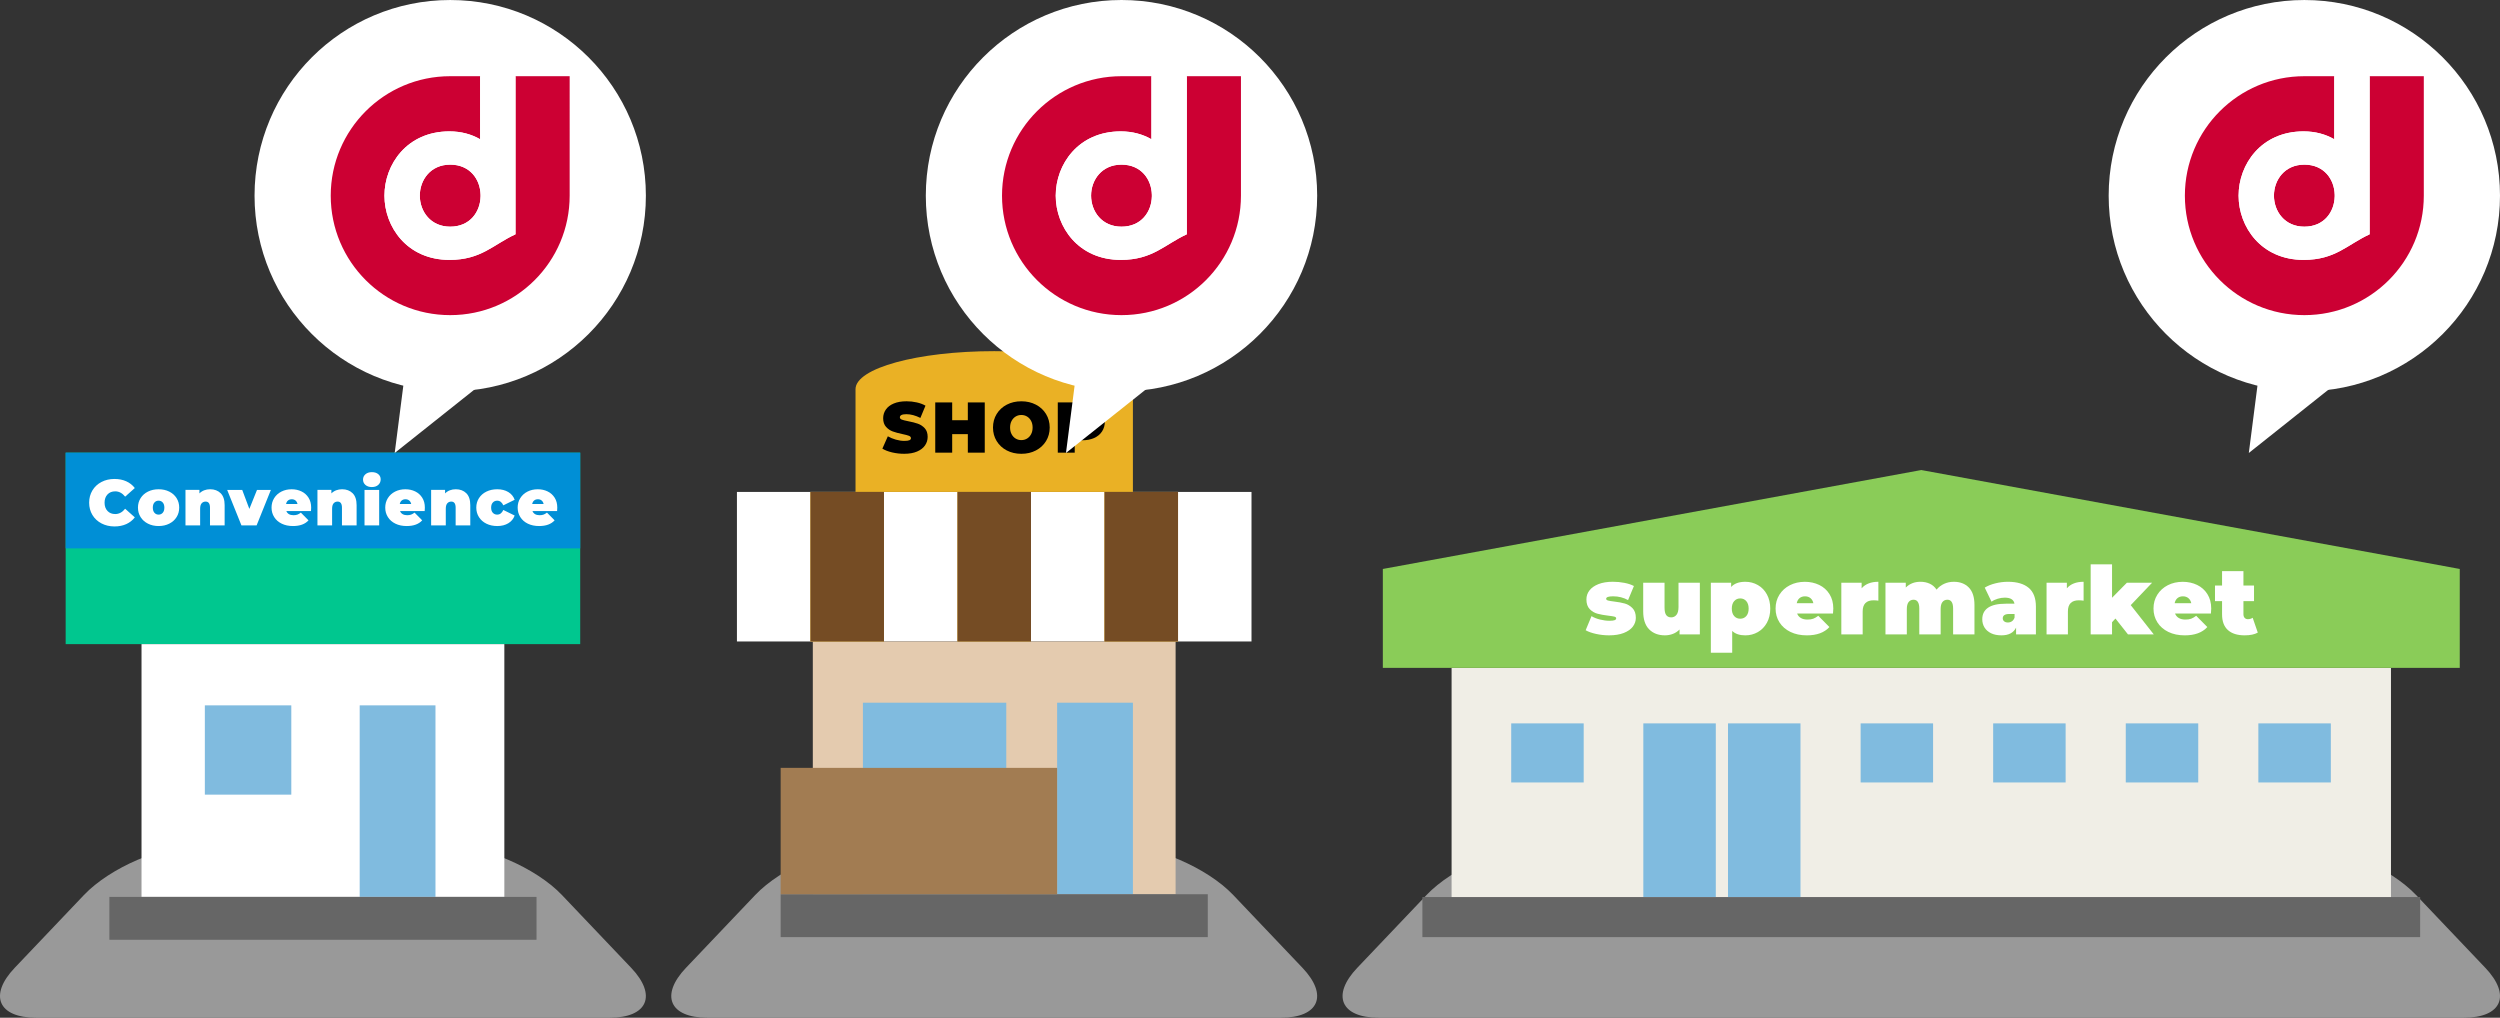 <?xml version="1.0" encoding="utf-8"?>
<!-- Generator: Adobe Illustrator 15.1.0, SVG Export Plug-In . SVG Version: 6.00 Build 0)  -->
<!DOCTYPE svg PUBLIC "-//W3C//DTD SVG 1.1//EN" "http://www.w3.org/Graphics/SVG/1.1/DTD/svg11.dtd">
<svg version="1.1" xmlns="http://www.w3.org/2000/svg" xmlns:xlink="http://www.w3.org/1999/xlink" x="0px" y="0px"
	 width="231.286px" height="94.153px" viewBox="0 0 231.286 94.153" enable-background="new 0 0 231.286 94.153"
	 xml:space="preserve">
<rect x="0" y="0" width="231.286" height="94.153" fill="#333333" stroke="none"/>
<g id="レイヤー_1">
</g>
<g id="obj">
	<g opacity="0.5">
		<path fill="#FFFFFF" d="M127.545,94.153c-3.503,0-4.394-2.076-1.979-4.614l6.408-6.738c2.414-2.537,7.254-4.613,10.757-4.613
			h70.035c3.503,0,8.343,2.076,10.756,4.614l6.407,6.737c2.413,2.537,1.522,4.614-1.98,4.614H127.545z"/>
	</g>
	<g>
		<rect x="131.592" y="82.988" fill="#666666" width="92.307" height="3.709"/>
		<rect x="134.293" y="61.789" fill="#F0EEE6" width="86.906" height="21.199"/>
		<polygon fill="#8ACC58" points="177.746,43.485 127.932,52.637 127.932,61.789 227.563,61.789 227.563,52.637 		"/>
		<g>
			<path fill="#FFFFFF" d="M147.657,58.647c-0.396-0.087-0.717-0.201-0.961-0.341l0.541-1.303c0.223,0.135,0.484,0.239,0.787,0.314
				c0.303,0.076,0.598,0.114,0.883,0.114c0.227,0,0.385-0.019,0.477-0.058c0.09-0.037,0.135-0.094,0.135-0.17
				s-0.057-0.128-0.17-0.157c-0.113-0.028-0.299-0.058-0.555-0.087c-0.391-0.047-0.723-0.106-0.996-0.18
				c-0.275-0.072-0.516-0.214-0.723-0.424c-0.205-0.209-0.309-0.51-0.309-0.9c0-0.309,0.092-0.585,0.279-0.83
				c0.186-0.244,0.465-0.439,0.834-0.586c0.371-0.145,0.814-0.218,1.332-0.218c0.361,0,0.717,0.034,1.063,0.101
				c0.348,0.066,0.643,0.164,0.887,0.293l-0.541,1.302c-0.42-0.233-0.881-0.35-1.381-0.35c-0.432,0-0.646,0.075-0.646,0.228
				c0,0.076,0.059,0.129,0.174,0.162c0.117,0.031,0.301,0.063,0.551,0.092c0.391,0.046,0.721,0.107,0.992,0.183
				c0.271,0.076,0.51,0.219,0.717,0.429c0.207,0.209,0.311,0.51,0.311,0.9c0,0.297-0.094,0.567-0.279,0.813
				c-0.188,0.244-0.467,0.439-0.84,0.586c-0.373,0.145-0.824,0.218-1.354,0.218C148.456,58.778,148.054,58.734,147.657,58.647z"/>
			<path fill="#FFFFFF" d="M157.261,53.91v4.781h-1.879v-0.455c-0.174,0.181-0.379,0.316-0.611,0.406s-0.48,0.136-0.742,0.136
				c-0.607,0-1.094-0.185-1.461-0.556c-0.367-0.369-0.549-0.928-0.549-1.673v-2.64h1.975v2.299c0,0.326,0.053,0.559,0.156,0.699
				c0.105,0.14,0.26,0.209,0.463,0.209c0.193,0,0.354-0.076,0.482-0.23c0.127-0.154,0.191-0.398,0.191-0.73V53.91H157.261z"/>
			<path fill="#FFFFFF" d="M162.626,54.125c0.352,0.201,0.633,0.49,0.84,0.869c0.205,0.379,0.309,0.816,0.309,1.311
				c0,0.496-0.104,0.932-0.309,1.307c-0.207,0.376-0.488,0.664-0.84,0.865s-0.738,0.302-1.158,0.302
				c-0.529,0-0.936-0.137-1.215-0.411v2.02h-1.975V53.91h1.879v0.394c0.285-0.32,0.723-0.48,1.311-0.48
				C161.888,53.823,162.274,53.924,162.626,54.125z M161.556,56.996c0.145-0.164,0.219-0.395,0.219-0.691s-0.074-0.528-0.219-0.694
				c-0.146-0.166-0.332-0.249-0.559-0.249c-0.229,0-0.414,0.083-0.561,0.249c-0.145,0.166-0.219,0.397-0.219,0.694
				s0.074,0.527,0.219,0.691c0.146,0.162,0.332,0.244,0.561,0.244C161.224,57.24,161.409,57.158,161.556,56.996z"/>
			<path fill="#FFFFFF" d="M169.579,56.76h-3.32c0.07,0.181,0.186,0.318,0.35,0.415c0.162,0.097,0.367,0.144,0.611,0.144
				c0.209,0,0.387-0.025,0.529-0.078s0.299-0.143,0.467-0.271l1.031,1.041c-0.467,0.512-1.162,0.769-2.088,0.769
				c-0.578,0-1.084-0.106-1.521-0.319s-0.775-0.508-1.014-0.887s-0.357-0.805-0.357-1.275c0-0.479,0.117-0.904,0.354-1.281
				c0.236-0.375,0.559-0.668,0.971-0.878c0.41-0.21,0.871-0.314,1.385-0.314c0.482,0,0.924,0.097,1.324,0.288
				c0.398,0.192,0.717,0.475,0.951,0.848c0.236,0.373,0.355,0.818,0.355,1.338C169.606,56.326,169.597,56.48,169.579,56.76z
				 M166.485,55.335c-0.133,0.11-0.221,0.269-0.262,0.472h1.539c-0.041-0.197-0.129-0.354-0.264-0.467
				c-0.133-0.114-0.303-0.171-0.506-0.171C166.788,55.169,166.62,55.225,166.485,55.335z"/>
			<path fill="#FFFFFF" d="M173.776,53.823v1.747c-0.158-0.022-0.303-0.034-0.438-0.034c-0.676,0-1.014,0.344-1.014,1.031v2.124
				h-1.975V53.91h1.879v0.516C172.579,54.024,173.095,53.823,173.776,53.823z"/>
			<path fill="#FFFFFF" d="M182.146,54.356c0.346,0.355,0.52,0.892,0.52,1.608v2.727h-1.975v-2.387c0-0.547-0.178-0.821-0.533-0.821
				c-0.188,0-0.338,0.07-0.451,0.21s-0.17,0.361-0.17,0.664v2.334h-1.975v-2.387c0-0.547-0.178-0.821-0.533-0.821
				c-0.188,0-0.336,0.07-0.451,0.21c-0.113,0.14-0.17,0.361-0.17,0.664v2.334h-1.975V53.91h1.879v0.446
				c0.355-0.355,0.807-0.533,1.355-0.533c0.32,0,0.607,0.06,0.865,0.179c0.256,0.119,0.465,0.302,0.629,0.547
				c0.191-0.233,0.424-0.412,0.699-0.537c0.273-0.126,0.572-0.188,0.898-0.188C181.337,53.823,181.798,54.001,182.146,54.356z"/>
			<path fill="#FFFFFF" d="M187.687,54.387c0.443,0.376,0.664,0.954,0.664,1.734v2.57h-1.834v-0.63
				c-0.229,0.478-0.68,0.717-1.355,0.717c-0.379,0-0.701-0.065-0.965-0.196c-0.266-0.131-0.467-0.309-0.604-0.533
				s-0.205-0.477-0.205-0.756c0-0.473,0.18-0.83,0.541-1.075s0.908-0.367,1.643-0.367h0.795c-0.063-0.372-0.363-0.56-0.898-0.56
				c-0.217,0-0.436,0.034-0.656,0.102c-0.221,0.066-0.41,0.158-0.568,0.274l-0.629-1.302c0.273-0.169,0.604-0.302,0.992-0.398
				c0.387-0.096,0.773-0.144,1.158-0.144C186.603,53.823,187.243,54.012,187.687,54.387z M186.132,57.477
				c0.109-0.076,0.191-0.189,0.244-0.342v-0.332h-0.49c-0.4,0-0.602,0.135-0.602,0.402c0,0.111,0.041,0.203,0.127,0.275
				c0.084,0.072,0.199,0.109,0.344,0.109C185.896,57.59,186.021,57.552,186.132,57.477z"/>
			<path fill="#FFFFFF" d="M192.763,53.823v1.747c-0.158-0.022-0.303-0.034-0.438-0.034c-0.676,0-1.014,0.344-1.014,1.031v2.124
				h-1.975V53.91h1.879v0.516C191.565,54.024,192.081,53.823,192.763,53.823z"/>
			<path fill="#FFFFFF" d="M195.708,57.223l-0.314,0.341v1.128h-1.977v-6.484h1.977v3.094l1.371-1.391h2.334l-1.975,2.072
				l2.131,2.709h-2.385L195.708,57.223z"/>
			<path fill="#FFFFFF" d="M204.542,56.76h-3.32c0.07,0.181,0.186,0.318,0.35,0.415c0.162,0.097,0.367,0.144,0.611,0.144
				c0.209,0,0.387-0.025,0.529-0.078s0.299-0.143,0.467-0.271l1.031,1.041c-0.467,0.512-1.162,0.769-2.088,0.769
				c-0.578,0-1.084-0.106-1.521-0.319s-0.775-0.508-1.014-0.887s-0.357-0.805-0.357-1.275c0-0.479,0.117-0.904,0.354-1.281
				c0.236-0.375,0.559-0.668,0.971-0.878c0.41-0.21,0.871-0.314,1.385-0.314c0.482,0,0.924,0.097,1.324,0.288
				c0.398,0.192,0.717,0.475,0.951,0.848c0.236,0.373,0.355,0.818,0.355,1.338C204.569,56.326,204.56,56.48,204.542,56.76z
				 M201.448,55.335c-0.133,0.11-0.221,0.269-0.262,0.472h1.539c-0.041-0.197-0.129-0.354-0.264-0.467
				c-0.133-0.114-0.303-0.171-0.506-0.171C201.751,55.169,201.583,55.225,201.448,55.335z"/>
			<path fill="#FFFFFF" d="M208.878,58.525c-0.297,0.168-0.703,0.253-1.215,0.253c-0.67,0-1.186-0.161-1.547-0.485
				c-0.361-0.323-0.543-0.809-0.543-1.455v-1.223h-0.654v-1.442h0.654v-1.337h1.977v1.337h0.979v1.442h-0.979v1.205
				c0,0.146,0.037,0.26,0.113,0.342c0.074,0.081,0.174,0.121,0.297,0.121c0.168,0,0.316-0.043,0.445-0.131L208.878,58.525z"/>
		</g>
		<rect x="152.031" y="66.924" fill="#80BBDF" width="6.705" height="16.064"/>
		<rect x="139.809" y="66.924" fill="#80BBDF" width="6.705" height="5.465"/>
		<rect x="172.135" y="66.924" fill="#80BBDF" width="6.703" height="5.465"/>
		<rect x="184.396" y="66.924" fill="#80BBDF" width="6.705" height="5.465"/>
		<rect x="196.664" y="66.924" fill="#80BBDF" width="6.705" height="5.465"/>
		<rect x="208.93" y="66.924" fill="#80BBDF" width="6.705" height="5.465"/>
		<rect x="159.865" y="66.924" fill="#80BBDF" width="6.705" height="16.064"/>
	</g>
	<g opacity="0.5">
		<path fill="#FFFFFF" d="M3.338,94.153c-3.503,0-4.394-2.076-1.979-4.614l6.408-6.738c2.414-2.537,7.254-4.613,10.757-4.613H41.23
			c3.503,0,8.343,2.076,10.756,4.613l6.408,6.738c2.413,2.538,1.522,4.614-1.98,4.614H3.338z"/>
	</g>
	<g opacity="0.5">
		<path fill="#FFFFFF" d="M65.441,94.153c-3.503,0-4.394-2.076-1.979-4.614l6.408-6.738c2.414-2.537,7.254-4.613,10.757-4.613
			h22.708c3.503,0,8.343,2.076,10.757,4.614l6.406,6.737c2.413,2.537,1.522,4.614-1.98,4.614H65.441z"/>
	</g>
	<g>
		<rect x="6.074" y="41.877" fill="#00C78F" width="47.604" height="17.714"/>
		<rect x="6.074" y="41.877" fill="#008FD6" width="47.604" height="8.857"/>
		<rect x="13.093" y="59.592" fill="#FFFFFF" width="33.566" height="23.383"/>
		<rect x="18.951" y="65.256" fill="#80BBDF" width="7.999" height="8.26"/>
		<rect x="33.276" y="65.256" fill="#80BBDF" width="7.012" height="17.719"/>
		<rect x="10.118" y="82.975" fill="#666666" width="39.517" height="3.967"/>
		<g>
			<path fill="#FFFFFF" d="M9.388,48.423c-0.356-0.186-0.636-0.446-0.838-0.78c-0.201-0.334-0.303-0.713-0.303-1.137
				c0-0.424,0.102-0.803,0.303-1.137c0.202-0.334,0.481-0.594,0.838-0.78c0.355-0.186,0.756-0.279,1.199-0.279
				c0.408,0,0.772,0.072,1.093,0.216c0.319,0.144,0.584,0.352,0.792,0.624l-0.895,0.798c-0.26-0.328-0.566-0.492-0.918-0.492
				c-0.296,0-0.534,0.095-0.714,0.285c-0.18,0.19-0.271,0.445-0.271,0.765c0,0.32,0.091,0.575,0.271,0.765s0.418,0.285,0.714,0.285
				c0.352,0,0.658-0.164,0.918-0.492l0.895,0.798c-0.208,0.272-0.473,0.48-0.792,0.625c-0.32,0.144-0.685,0.216-1.093,0.216
				C10.144,48.702,9.743,48.609,9.388,48.423z"/>
			<path fill="#FFFFFF" d="M13.69,48.447c-0.29-0.146-0.517-0.348-0.681-0.606c-0.164-0.258-0.246-0.551-0.246-0.879
				s0.082-0.621,0.246-0.879s0.391-0.459,0.681-0.603s0.617-0.216,0.981-0.216c0.368,0,0.696,0.072,0.987,0.216
				c0.289,0.144,0.516,0.345,0.678,0.603s0.243,0.551,0.243,0.879s-0.081,0.621-0.243,0.879c-0.162,0.259-0.389,0.46-0.678,0.606
				c-0.291,0.146-0.619,0.219-0.987,0.219C14.308,48.666,13.98,48.594,13.69,48.447z M15.056,47.439
				c0.1-0.114,0.15-0.273,0.15-0.477s-0.051-0.362-0.15-0.474c-0.1-0.112-0.228-0.168-0.384-0.168s-0.284,0.056-0.384,0.168
				c-0.101,0.112-0.15,0.27-0.15,0.474s0.05,0.363,0.15,0.477c0.1,0.114,0.228,0.171,0.384,0.171S14.956,47.553,15.056,47.439z"/>
			<path fill="#FFFFFF" d="M20.413,45.63c0.246,0.244,0.369,0.612,0.369,1.104v1.873h-1.355v-1.639c0-0.376-0.135-0.564-0.402-0.564
				c-0.152,0-0.275,0.053-0.369,0.159s-0.141,0.273-0.141,0.501v1.542h-1.356v-3.283h1.29v0.324
				c0.128-0.128,0.276-0.224,0.444-0.288s0.35-0.096,0.546-0.096C19.843,45.264,20.167,45.386,20.413,45.63z"/>
			<path fill="#FFFFFF" d="M25.06,45.324l-1.32,3.283h-1.403l-1.32-3.283h1.392l0.66,1.758l0.708-1.758H25.06z"/>
			<path fill="#FFFFFF" d="M28.771,47.28h-2.28c0.048,0.124,0.128,0.219,0.24,0.285c0.111,0.066,0.252,0.099,0.42,0.099
				c0.144,0,0.265-0.018,0.362-0.054c0.099-0.036,0.205-0.098,0.321-0.186l0.708,0.715c-0.32,0.352-0.798,0.527-1.434,0.527
				c-0.396,0-0.744-0.072-1.044-0.219c-0.301-0.146-0.532-0.349-0.696-0.609c-0.164-0.26-0.246-0.552-0.246-0.876
				c0-0.328,0.081-0.621,0.243-0.879s0.384-0.459,0.666-0.603s0.599-0.216,0.951-0.216c0.332,0,0.635,0.066,0.908,0.198
				c0.274,0.132,0.492,0.326,0.654,0.582s0.243,0.562,0.243,0.918C28.789,46.982,28.783,47.088,28.771,47.28z M26.647,46.302
				c-0.093,0.076-0.152,0.184-0.181,0.324h1.057c-0.028-0.136-0.089-0.243-0.181-0.321c-0.092-0.078-0.208-0.117-0.348-0.117
				S26.739,46.226,26.647,46.302z"/>
			<path fill="#FFFFFF" d="M32.622,45.63c0.246,0.244,0.369,0.612,0.369,1.104v1.873h-1.355v-1.639c0-0.376-0.135-0.564-0.402-0.564
				c-0.152,0-0.275,0.053-0.369,0.159s-0.141,0.273-0.141,0.501v1.542h-1.356v-3.283h1.29v0.324
				c0.128-0.128,0.276-0.224,0.444-0.288s0.35-0.096,0.546-0.096C32.052,45.264,32.376,45.386,32.622,45.63z"/>
			<path fill="#FFFFFF" d="M33.81,44.865c-0.149-0.13-0.225-0.295-0.225-0.495c0-0.2,0.075-0.365,0.225-0.495
				c0.15-0.13,0.348-0.195,0.591-0.195c0.248,0,0.446,0.062,0.595,0.186c0.147,0.124,0.222,0.284,0.222,0.48
				c0,0.208-0.074,0.379-0.222,0.513c-0.148,0.134-0.347,0.201-0.595,0.201C34.157,45.06,33.96,44.995,33.81,44.865z M33.723,45.324
				h1.356v3.283h-1.356V45.324z"/>
			<path fill="#FFFFFF" d="M39.289,47.28h-2.28c0.048,0.124,0.128,0.219,0.24,0.285c0.111,0.066,0.252,0.099,0.42,0.099
				c0.144,0,0.265-0.018,0.362-0.054c0.099-0.036,0.205-0.098,0.321-0.186l0.708,0.715c-0.32,0.352-0.798,0.527-1.434,0.527
				c-0.396,0-0.744-0.072-1.044-0.219c-0.301-0.146-0.532-0.349-0.696-0.609c-0.164-0.26-0.246-0.552-0.246-0.876
				c0-0.328,0.081-0.621,0.243-0.879s0.384-0.459,0.666-0.603s0.599-0.216,0.951-0.216c0.332,0,0.635,0.066,0.908,0.198
				c0.274,0.132,0.492,0.326,0.654,0.582s0.243,0.562,0.243,0.918C39.307,46.982,39.301,47.088,39.289,47.28z M37.165,46.302
				c-0.093,0.076-0.152,0.184-0.181,0.324h1.057c-0.028-0.136-0.089-0.243-0.181-0.321c-0.092-0.078-0.208-0.117-0.348-0.117
				S37.257,46.226,37.165,46.302z"/>
			<path fill="#FFFFFF" d="M43.139,45.63c0.246,0.244,0.369,0.612,0.369,1.104v1.873h-1.355v-1.639c0-0.376-0.135-0.564-0.402-0.564
				c-0.152,0-0.275,0.053-0.369,0.159s-0.141,0.273-0.141,0.501v1.542h-1.356v-3.283h1.29v0.324
				c0.128-0.128,0.276-0.224,0.444-0.288s0.35-0.096,0.546-0.096C42.568,45.264,42.893,45.386,43.139,45.63z"/>
			<path fill="#FFFFFF" d="M45.002,48.45c-0.294-0.144-0.524-0.346-0.69-0.606c-0.166-0.26-0.249-0.554-0.249-0.882
				s0.083-0.621,0.249-0.879s0.396-0.459,0.69-0.603s0.627-0.216,0.999-0.216c0.399,0,0.741,0.086,1.025,0.258
				s0.48,0.41,0.588,0.714l-1.05,0.516c-0.128-0.288-0.318-0.432-0.57-0.432c-0.159,0-0.293,0.056-0.398,0.168
				c-0.106,0.112-0.159,0.27-0.159,0.474c0,0.208,0.053,0.368,0.159,0.48c0.105,0.112,0.239,0.168,0.398,0.168
				c0.252,0,0.442-0.144,0.57-0.432l1.05,0.516c-0.107,0.304-0.304,0.542-0.588,0.714s-0.626,0.258-1.025,0.258
				C45.629,48.666,45.296,48.594,45.002,48.45z"/>
			<path fill="#FFFFFF" d="M51.54,47.28h-2.28c0.048,0.124,0.128,0.219,0.24,0.285c0.111,0.066,0.252,0.099,0.42,0.099
				c0.144,0,0.265-0.018,0.362-0.054c0.099-0.036,0.205-0.098,0.321-0.186l0.708,0.715c-0.32,0.352-0.798,0.527-1.434,0.527
				c-0.396,0-0.744-0.072-1.044-0.219c-0.301-0.146-0.532-0.349-0.696-0.609c-0.164-0.26-0.246-0.552-0.246-0.876
				c0-0.328,0.081-0.621,0.243-0.879s0.384-0.459,0.666-0.603s0.599-0.216,0.951-0.216c0.332,0,0.635,0.066,0.908,0.198
				c0.274,0.132,0.492,0.326,0.654,0.582s0.243,0.562,0.243,0.918C51.558,46.982,51.552,47.088,51.54,47.28z M49.416,46.302
				c-0.093,0.076-0.152,0.184-0.181,0.324h1.057c-0.028-0.136-0.089-0.243-0.181-0.321c-0.092-0.078-0.208-0.117-0.348-0.117
				S49.508,46.226,49.416,46.302z"/>
		</g>
	</g>
	<g>
		<rect x="68.177" y="45.511" fill="#FFFFFF" width="47.605" height="13.834"/>
		<path fill="#EAB125" d="M91.979,32.487c-7.086,0-12.831,1.576-12.831,3.52v9.504h25.662v-9.504
			C104.811,34.063,99.065,32.487,91.979,32.487z"/>
		<rect x="75.197" y="59.346" fill="#E4CBAF" width="33.564" height="23.385"/>
		<rect x="79.831" y="65.01" fill="#80BBDF" width="13.265" height="17.721"/>
		<rect x="97.8" y="65.01" fill="#80BBDF" width="7.011" height="17.721"/>
		<g>
			<g>
				<rect x="88.577" y="45.511" fill="#EAB125" width="6.805" height="13.834"/>
				<rect x="102.179" y="45.511" fill="#EAB125" width="6.806" height="13.834"/>
				<rect x="74.975" y="45.511" fill="#EAB125" width="6.806" height="13.834"/>
			</g>
			<g>
				<rect x="88.577" y="45.511" fill="#754C24" width="6.805" height="13.834"/>
				<rect x="102.179" y="45.511" fill="#754C24" width="6.806" height="13.834"/>
				<rect x="74.975" y="45.511" fill="#754C24" width="6.806" height="13.834"/>
			</g>
		</g>
		<rect x="72.222" y="82.73" fill="#666666" width="39.516" height="3.967"/>
		<g>
			<path d="M82.532,41.854c-0.365-0.086-0.665-0.202-0.9-0.348l0.505-1.142c0.222,0.128,0.469,0.231,0.743,0.309
				c0.274,0.078,0.538,0.116,0.79,0.116c0.217,0,0.372-0.021,0.465-0.063s0.14-0.105,0.14-0.189c0-0.098-0.061-0.17-0.183-0.219
				s-0.322-0.102-0.601-0.159c-0.358-0.075-0.657-0.156-0.896-0.243c-0.239-0.086-0.447-0.228-0.624-0.425
				c-0.177-0.197-0.266-0.463-0.266-0.8c0-0.292,0.082-0.558,0.246-0.797c0.163-0.239,0.408-0.427,0.733-0.564
				s0.72-0.206,1.185-0.206c0.319,0,0.632,0.034,0.939,0.103c0.308,0.068,0.579,0.169,0.813,0.302l-0.472,1.135
				c-0.455-0.23-0.887-0.345-1.294-0.345c-0.403,0-0.604,0.098-0.604,0.292c0,0.093,0.06,0.163,0.18,0.209
				c0.119,0.046,0.316,0.096,0.591,0.149c0.354,0.066,0.652,0.143,0.896,0.229c0.244,0.086,0.455,0.227,0.635,0.421
				c0.179,0.195,0.269,0.46,0.269,0.797c0,0.292-0.082,0.557-0.246,0.793c-0.163,0.237-0.408,0.425-0.733,0.564
				c-0.325,0.14-0.72,0.209-1.185,0.209C83.272,41.984,82.896,41.94,82.532,41.854z"/>
			<path d="M91.104,37.23v4.647h-1.566v-1.713h-1.447v1.713h-1.567V37.23h1.567v1.646h1.447V37.23H91.104z"/>
			<path d="M93.141,41.672c-0.398-0.208-0.71-0.497-0.936-0.867s-0.339-0.787-0.339-1.251c0-0.464,0.113-0.882,0.339-1.251
				c0.226-0.369,0.537-0.658,0.936-0.866s0.848-0.312,1.348-0.312c0.501,0,0.95,0.104,1.348,0.312
				c0.398,0.208,0.711,0.497,0.937,0.866c0.226,0.37,0.339,0.787,0.339,1.251c0,0.465-0.113,0.882-0.339,1.251
				s-0.538,0.659-0.937,0.867c-0.397,0.208-0.847,0.312-1.348,0.312C93.988,41.984,93.539,41.879,93.141,41.672z M95.017,40.573
				c0.157-0.095,0.282-0.23,0.375-0.405s0.14-0.379,0.14-0.614c0-0.234-0.047-0.439-0.14-0.614s-0.218-0.31-0.375-0.405
				s-0.333-0.143-0.528-0.143c-0.194,0-0.37,0.047-0.527,0.143s-0.282,0.23-0.375,0.405s-0.14,0.379-0.14,0.614
				c0,0.235,0.047,0.439,0.14,0.614s0.218,0.31,0.375,0.405c0.157,0.095,0.333,0.143,0.527,0.143
				C94.684,40.716,94.859,40.668,95.017,40.573z"/>
			<path d="M101.219,37.443c0.319,0.142,0.564,0.345,0.737,0.611c0.173,0.265,0.259,0.575,0.259,0.929s-0.086,0.664-0.259,0.93
				c-0.173,0.265-0.418,0.469-0.737,0.61c-0.318,0.142-0.692,0.212-1.122,0.212h-0.67v1.142h-1.567V37.23h2.237
				C100.526,37.23,100.9,37.301,101.219,37.443z M100.476,39.385c0.106-0.095,0.159-0.229,0.159-0.402
				c0-0.172-0.053-0.307-0.159-0.402c-0.106-0.095-0.266-0.143-0.479-0.143h-0.57v1.089h0.57
				C100.21,39.527,100.369,39.48,100.476,39.385z"/>
		</g>
		<rect x="72.222" y="71.038" fill="#A27C52" width="25.578" height="11.692"/>
	</g>
	<g>
		<polyline fill="#FFFFFF" points="37.63,33.215 36.515,41.907 46.021,34.348 		"/>
		<circle fill="#FFFFFF" cx="41.651" cy="18.103" r="18.102"/>
		<g>
			<path fill="#CC0033" d="M41.649,15.23c-1.82,0-2.81,1.42-2.81,2.867c0,1.451,0.989,2.873,2.81,2.873
				c1.826,0,2.779-1.362,2.811-2.795v-0.151C44.429,16.589,43.476,15.23,41.649,15.23z"/>
			<path fill="#CC0033" d="M47.692,7.05c0,14.021,0,13.958,0,14.625c-2.059,0.946-3.161,2.369-6.111,2.369
				c-3.927,0-6.014-3.061-6.014-5.941c0-2.89,2.087-5.948,6.014-5.948c1.097,0,2.047,0.272,2.838,0.728V7.05h-2.77
				c-6.103,0-11.051,4.949-11.051,11.053c0,6.103,4.948,11.051,11.051,11.051c6.104,0,11.053-4.949,11.053-11.051V7.05H47.692z"/>
			<path fill="#FFFFFF" d="M41.581,12.155c-3.927,0-6.014,3.058-6.014,5.948c0,2.881,2.087,5.941,6.014,5.941
				c2.95,0,4.053-1.423,6.111-2.369c0-0.667,0-0.604,0-14.625h-3.273v5.833C43.628,12.427,42.678,12.155,41.581,12.155z
				 M44.46,18.025v0.151c-0.031,1.433-0.984,2.795-2.811,2.795c-1.82,0-2.81-1.422-2.81-2.873c0-1.447,0.989-2.867,2.81-2.867
				C43.476,15.23,44.429,16.589,44.46,18.025z"/>
		</g>
	</g>
	<g>
		<polyline fill="#FFFFFF" points="99.732,33.215 98.618,41.907 108.123,34.348 		"/>
		<circle fill="#FFFFFF" cx="103.754" cy="18.103" r="18.103"/>
		<g>
			<path fill="#CC0033" d="M103.752,15.23c-1.82,0-2.81,1.42-2.81,2.867c0,1.451,0.989,2.873,2.81,2.873
				c1.826,0,2.778-1.362,2.812-2.795v-0.151C106.53,16.589,105.578,15.23,103.752,15.23z"/>
			<path fill="#CC0033" d="M109.796,7.05c0,14.021,0,13.958,0,14.625c-2.057,0.946-3.16,2.369-6.111,2.369
				c-3.926,0-6.016-3.061-6.016-5.941c0-2.89,2.09-5.948,6.016-5.948c1.096,0,2.048,0.272,2.838,0.728V7.05h-2.771
				c-6.101,0-11.051,4.949-11.051,11.053c0,6.103,4.95,11.051,11.051,11.051c6.104,0,11.054-4.949,11.054-11.051V7.05H109.796z"/>
			<path fill="#FFFFFF" d="M103.685,12.155c-3.926,0-6.016,3.058-6.016,5.948c0,2.881,2.09,5.941,6.016,5.941
				c2.951,0,4.055-1.423,6.111-2.369c0-0.667,0-0.604,0-14.625h-3.273v5.833C105.732,12.427,104.78,12.155,103.685,12.155z
				 M106.563,18.025v0.151c-0.033,1.433-0.985,2.795-2.812,2.795c-1.82,0-2.81-1.422-2.81-2.873c0-1.447,0.989-2.867,2.81-2.867
				C105.578,15.23,106.53,16.589,106.563,18.025z"/>
		</g>
	</g>
	<g>
		<polyline fill="#FFFFFF" points="209.164,33.215 208.048,41.907 217.555,34.348 		"/>
		<circle fill="#FFFFFF" cx="213.184" cy="18.103" r="18.102"/>
		<g>
			<path fill="#CC0033" d="M213.184,15.23c-1.82,0-2.81,1.42-2.81,2.867c0,1.451,0.989,2.873,2.81,2.873
				c1.826,0,2.778-1.362,2.81-2.795v-0.151C215.962,16.589,215.01,15.23,213.184,15.23z"/>
			<path fill="#CC0033" d="M219.226,7.05c0,14.021,0,13.958,0,14.625c-2.058,0.946-3.161,2.369-6.11,2.369
				c-3.928,0-6.014-3.061-6.014-5.941c0-2.89,2.086-5.948,6.014-5.948c1.096,0,2.047,0.272,2.838,0.728V7.05h-2.77
				c-6.104,0-11.051,4.949-11.051,11.053c0,6.103,4.947,11.051,11.051,11.051s11.053-4.949,11.053-11.051V7.05H219.226z"/>
			<path fill="#FFFFFF" d="M213.115,12.155c-3.928,0-6.014,3.058-6.014,5.948c0,2.881,2.086,5.941,6.014,5.941
				c2.949,0,4.053-1.423,6.11-2.369c0-0.667,0-0.604,0-14.625h-3.272v5.833C215.162,12.427,214.211,12.155,213.115,12.155z
				 M215.993,18.025v0.151c-0.031,1.433-0.983,2.795-2.81,2.795c-1.82,0-2.81-1.422-2.81-2.873c0-1.447,0.989-2.867,2.81-2.867
				C215.01,15.23,215.962,16.589,215.993,18.025z"/>
		</g>
	</g>
</g>
</svg>
